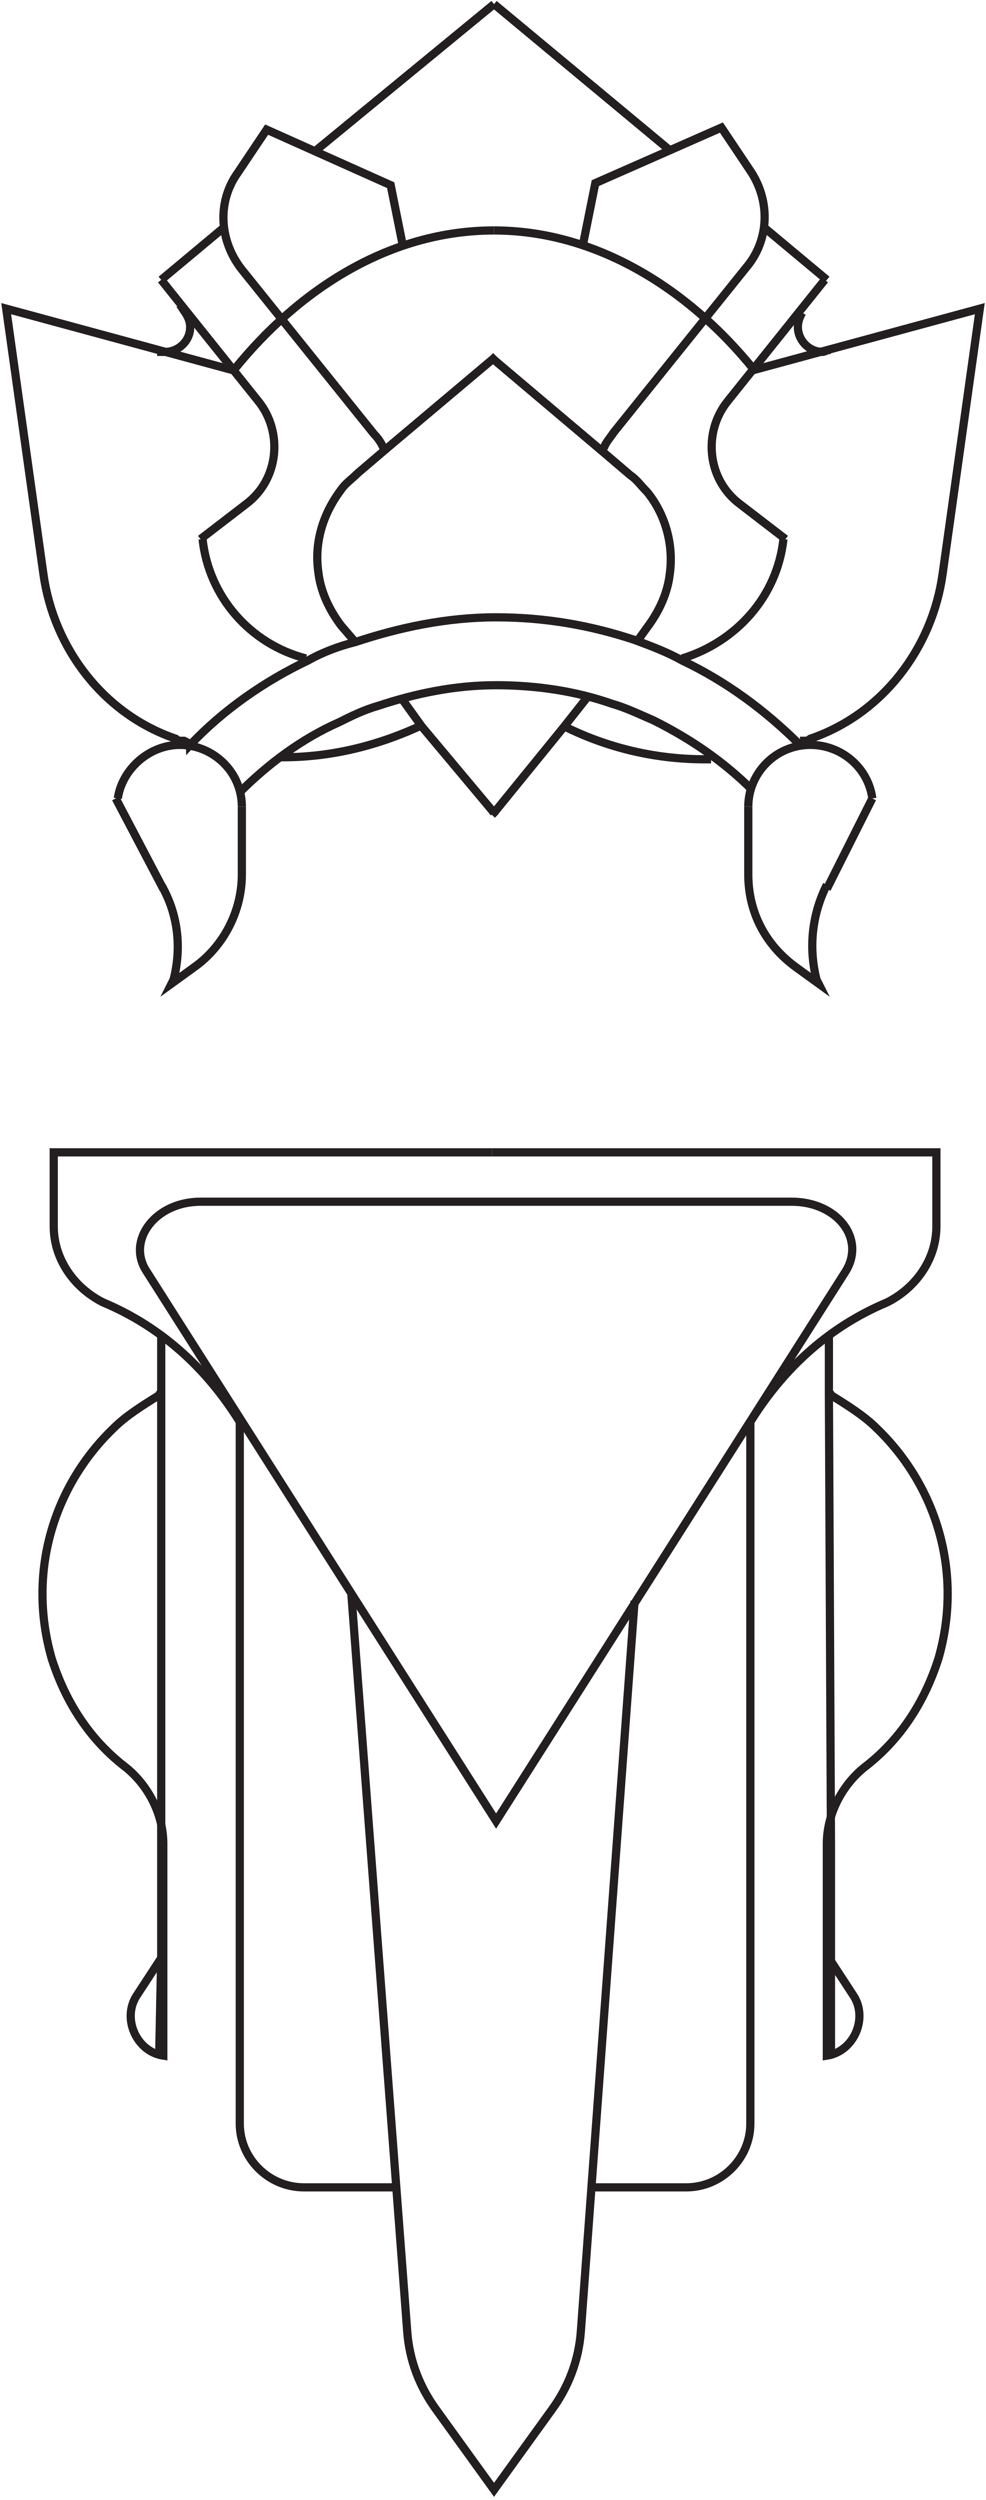<svg width="60" height="152" viewBox="0 0 60 152" fill="none" xmlns="http://www.w3.org/2000/svg">
<g clip-path="url(#clip0)">
<path d="M21.509 38.907L20.755 38.031C20 37.031 19.497 35.905 19.371 34.779C19.119 33.027 19.623 31.276 20.755 29.774C21.006 29.399 21.384 29.149 21.761 28.774L23.522 27.273L30.063 21.768L30.189 21.643" stroke="#231F20" stroke-width="0.5" stroke-miterlimit="10"/>
<path d="M24.402 42.41L25.66 44.161L30.063 49.416V49.541" stroke="#231F20" stroke-width="0.5" stroke-miterlimit="10"/>
<path d="M9.811 17.014L15.723 24.395C17.233 26.272 16.981 29.149 14.969 30.65L12.201 32.777" stroke="#231F20" stroke-width="0.5" stroke-miterlimit="10"/>
<path d="M12.327 32.777C12.704 36.28 15.22 39.157 18.616 40.033" stroke="#231F20" stroke-width="0.5" stroke-miterlimit="10"/>
<path d="M21.384 96.955L24.78 141.742C24.906 143.493 25.535 145.119 26.541 146.495L30.063 151.374L33.585 146.495C34.591 145.119 35.22 143.493 35.346 141.742L38.616 97.33" stroke="#231F20" stroke-width="0.5" stroke-miterlimit="10"/>
<path d="M14.214 22.518C18.239 17.514 23.774 14.011 30.063 14.011" stroke="#231F20" stroke-width="0.5" stroke-miterlimit="10"/>
<path d="M23.396 27.398C23.27 27.022 23.019 26.647 22.767 26.397L14.717 16.389C13.333 14.637 13.207 12.26 14.465 10.509L16.226 7.881L23.774 11.259L24.528 15.012" stroke="#231F20" stroke-width="0.5" stroke-miterlimit="10"/>
<path d="M9.811 17.014L13.711 13.761" stroke="#231F20" stroke-width="0.5" stroke-miterlimit="10"/>
<path d="M30.063 0.25L19.245 9.132" stroke="#231F20" stroke-width="0.5" stroke-miterlimit="10"/>
<path d="M30.189 110.716L51.447 77.314C52.704 75.312 50.943 73.06 48.176 73.06H30.189H12.201C9.434 73.06 7.673 75.437 8.931 77.314L30.189 110.716Z" stroke="#231F20" stroke-width="0.5" stroke-miterlimit="10"/>
<path d="M29.937 70.058H56.981V74.561C56.981 76.563 55.723 78.314 53.962 79.19C51.572 80.191 48.302 82.193 45.66 86.446" stroke="#231F20" stroke-width="0.5" stroke-miterlimit="10"/>
<path d="M29.937 70.058H3.27V74.561C3.27 76.563 4.528 78.314 6.289 79.19C8.679 80.191 11.95 82.193 14.591 86.446" stroke="#231F20" stroke-width="0.5" stroke-miterlimit="10"/>
<path d="M16.981 46.038C17.107 46.038 17.107 46.038 17.233 46.038C20.252 46.038 23.145 45.287 25.786 44.036" stroke="#231F20" stroke-width="0.5" stroke-miterlimit="10"/>
<path d="M11.195 18.89C11.195 18.89 11.321 18.89 11.195 18.89C11.447 19.266 11.572 19.516 11.572 19.891C11.572 20.767 10.818 21.393 10.063 21.393C9.937 21.393 9.811 21.393 9.686 21.393H9.56" stroke="#231F20" stroke-width="0.5" stroke-miterlimit="10"/>
<path d="M29.937 49.541L30.063 49.416L34.34 44.161L35.723 42.41" stroke="#231F20" stroke-width="0.5" stroke-miterlimit="10"/>
<path d="M29.937 21.768L36.604 27.398L38.365 28.899C38.742 29.149 38.994 29.524 39.371 29.9C40.503 31.276 41.006 33.152 40.755 34.904C40.629 36.03 40.126 37.156 39.371 38.156L38.742 39.032" stroke="#231F20" stroke-width="0.5" stroke-miterlimit="10"/>
<path d="M47.799 32.777L45.031 30.65C43.019 29.149 42.767 26.272 44.277 24.395L50.189 17.014" stroke="#231F20" stroke-width="0.5" stroke-miterlimit="10"/>
<path d="M41.509 40.033C44.78 39.032 47.296 36.28 47.673 32.777" stroke="#231F20" stroke-width="0.5" stroke-miterlimit="10"/>
<path d="M30.063 14.011C36.226 14.011 41.887 17.514 45.912 22.518" stroke="#231F20" stroke-width="0.5" stroke-miterlimit="10"/>
<path d="M35.472 14.887L36.226 11.134L43.899 7.756L45.66 10.384C46.918 12.26 46.792 14.637 45.409 16.263L37.358 26.272C37.107 26.647 36.855 26.897 36.73 27.273" stroke="#231F20" stroke-width="0.5" stroke-miterlimit="10"/>
<path d="M46.415 13.761L50.315 17.014" stroke="#231F20" stroke-width="0.5" stroke-miterlimit="10"/>
<path d="M40.755 9.132L30.063 0.25" stroke="#231F20" stroke-width="0.5" stroke-miterlimit="10"/>
<path d="M45.786 22.518L59.623 18.765L57.358 34.904C56.73 39.407 53.711 43.411 49.308 44.912C49.182 45.037 49.057 45.037 48.931 45.037C48.931 45.037 48.931 45.037 48.805 45.037H48.679" stroke="#231F20" stroke-width="0.5" stroke-miterlimit="10"/>
<path d="M34.34 44.161C36.855 45.412 39.748 46.163 42.893 46.163C43.019 46.163 43.145 46.163 43.27 46.163" stroke="#231F20" stroke-width="0.5" stroke-miterlimit="10"/>
<path d="M50.566 21.267C50.44 21.267 50.44 21.267 50.566 21.267C50.315 21.267 50.189 21.393 50.063 21.393C49.182 21.393 48.553 20.642 48.553 19.891C48.553 19.516 48.679 19.266 48.805 19.016" stroke="#231F20" stroke-width="0.5" stroke-miterlimit="10"/>
<path d="M11.572 45.287C11.572 45.162 11.572 45.162 11.572 45.287C13.585 43.16 16.101 41.409 18.742 40.158C19.623 39.658 20.629 39.282 21.635 39.032C24.277 38.156 27.17 37.531 30.189 37.531C33.208 37.531 35.975 38.031 38.616 38.907C39.623 39.282 40.629 39.658 41.509 40.158C44.151 41.409 46.541 43.16 48.679 45.287L48.805 45.412" stroke="#231F20" stroke-width="0.5" stroke-miterlimit="10"/>
<path d="M14.591 48.165C16.352 46.413 18.365 44.912 20.629 43.911C21.384 43.536 22.138 43.16 23.019 42.91C25.283 42.16 27.673 41.659 30.189 41.659C32.704 41.659 35.094 42.035 37.233 42.785C38.113 43.035 38.868 43.411 39.748 43.786C42.013 44.912 44.025 46.288 45.786 48.039" stroke="#231F20" stroke-width="0.5" stroke-miterlimit="10"/>
<path d="M45.66 86.321V129.106C45.66 131.233 43.899 132.984 41.761 132.984H36.101" stroke="#231F20" stroke-width="0.5" stroke-miterlimit="10"/>
<path d="M14.591 86.321V129.106C14.591 131.233 16.352 132.984 18.491 132.984H24.025" stroke="#231F20" stroke-width="0.5" stroke-miterlimit="10"/>
<path d="M14.214 22.518L0.377 18.765L2.642 34.904C3.27 39.407 6.289 43.411 10.692 44.912C10.818 45.037 10.943 45.037 11.069 45.037C11.069 45.037 11.069 45.037 11.195 45.037L11.447 45.162" stroke="#231F20" stroke-width="0.5" stroke-miterlimit="10"/>
<path d="M53.082 48.54C52.83 46.663 51.195 45.287 49.308 45.287C47.17 45.287 45.535 47.039 45.535 49.04" stroke="#231F20" stroke-width="0.5" stroke-miterlimit="10"/>
<path d="M45.535 49.04V53.169C45.535 55.421 46.541 57.422 48.428 58.798L49.811 59.799L49.685 59.549C49.182 57.547 49.434 55.546 50.315 53.794" stroke="#231F20" stroke-width="0.5" stroke-miterlimit="10"/>
<path d="M50.315 54.044L53.082 48.54" stroke="#231F20" stroke-width="0.5" stroke-miterlimit="10"/>
<path d="M14.717 49.04C14.717 46.914 12.956 45.287 10.943 45.287C9.057 45.287 7.421 46.788 7.17 48.54" stroke="#231F20" stroke-width="0.5" stroke-miterlimit="10"/>
<path d="M9.811 53.794C10.818 55.546 11.069 57.547 10.566 59.549L10.44 59.799L11.824 58.798C13.585 57.547 14.717 55.421 14.717 53.169V49.04" stroke="#231F20" stroke-width="0.5" stroke-miterlimit="10"/>
<path d="M9.937 54.044L7.044 48.54" stroke="#231F20" stroke-width="0.5" stroke-miterlimit="10"/>
<path d="M9.686 124.978L9.811 118.848V112.092V84.695V81.067" stroke="#231F20" stroke-width="0.5" stroke-miterlimit="10"/>
<path d="M9.811 84.695C9.686 84.695 9.686 84.82 9.686 84.82C8.679 85.445 7.673 86.071 6.918 86.821C3.27 90.324 1.635 95.579 3.145 100.833C4.025 103.585 5.535 105.837 7.673 107.463C9.057 108.589 9.937 110.341 9.937 112.092V118.848V124.978C8.302 124.728 7.421 122.726 8.302 121.35L9.937 118.848" stroke="#231F20" stroke-width="0.5" stroke-miterlimit="10"/>
<path d="M50.566 124.978V118.848V112.092L50.44 84.695V81.067" stroke="#231F20" stroke-width="0.5" stroke-miterlimit="10"/>
<path d="M50.44 84.695C50.566 84.695 50.566 84.82 50.566 84.82C51.572 85.445 52.579 86.071 53.333 86.821C56.981 90.324 58.616 95.579 57.107 100.833C56.226 103.585 54.717 105.837 52.579 107.463C51.195 108.589 50.315 110.341 50.315 112.092V118.848V124.978C51.95 124.728 52.83 122.726 51.95 121.35L50.315 118.848" stroke="#231F20" stroke-width="0.5" stroke-miterlimit="10"/>
</g>
<defs>
<clipPath id="clip0">
<rect width="60" height="152" fill="white"/>
</clipPath>
</defs>
</svg>
